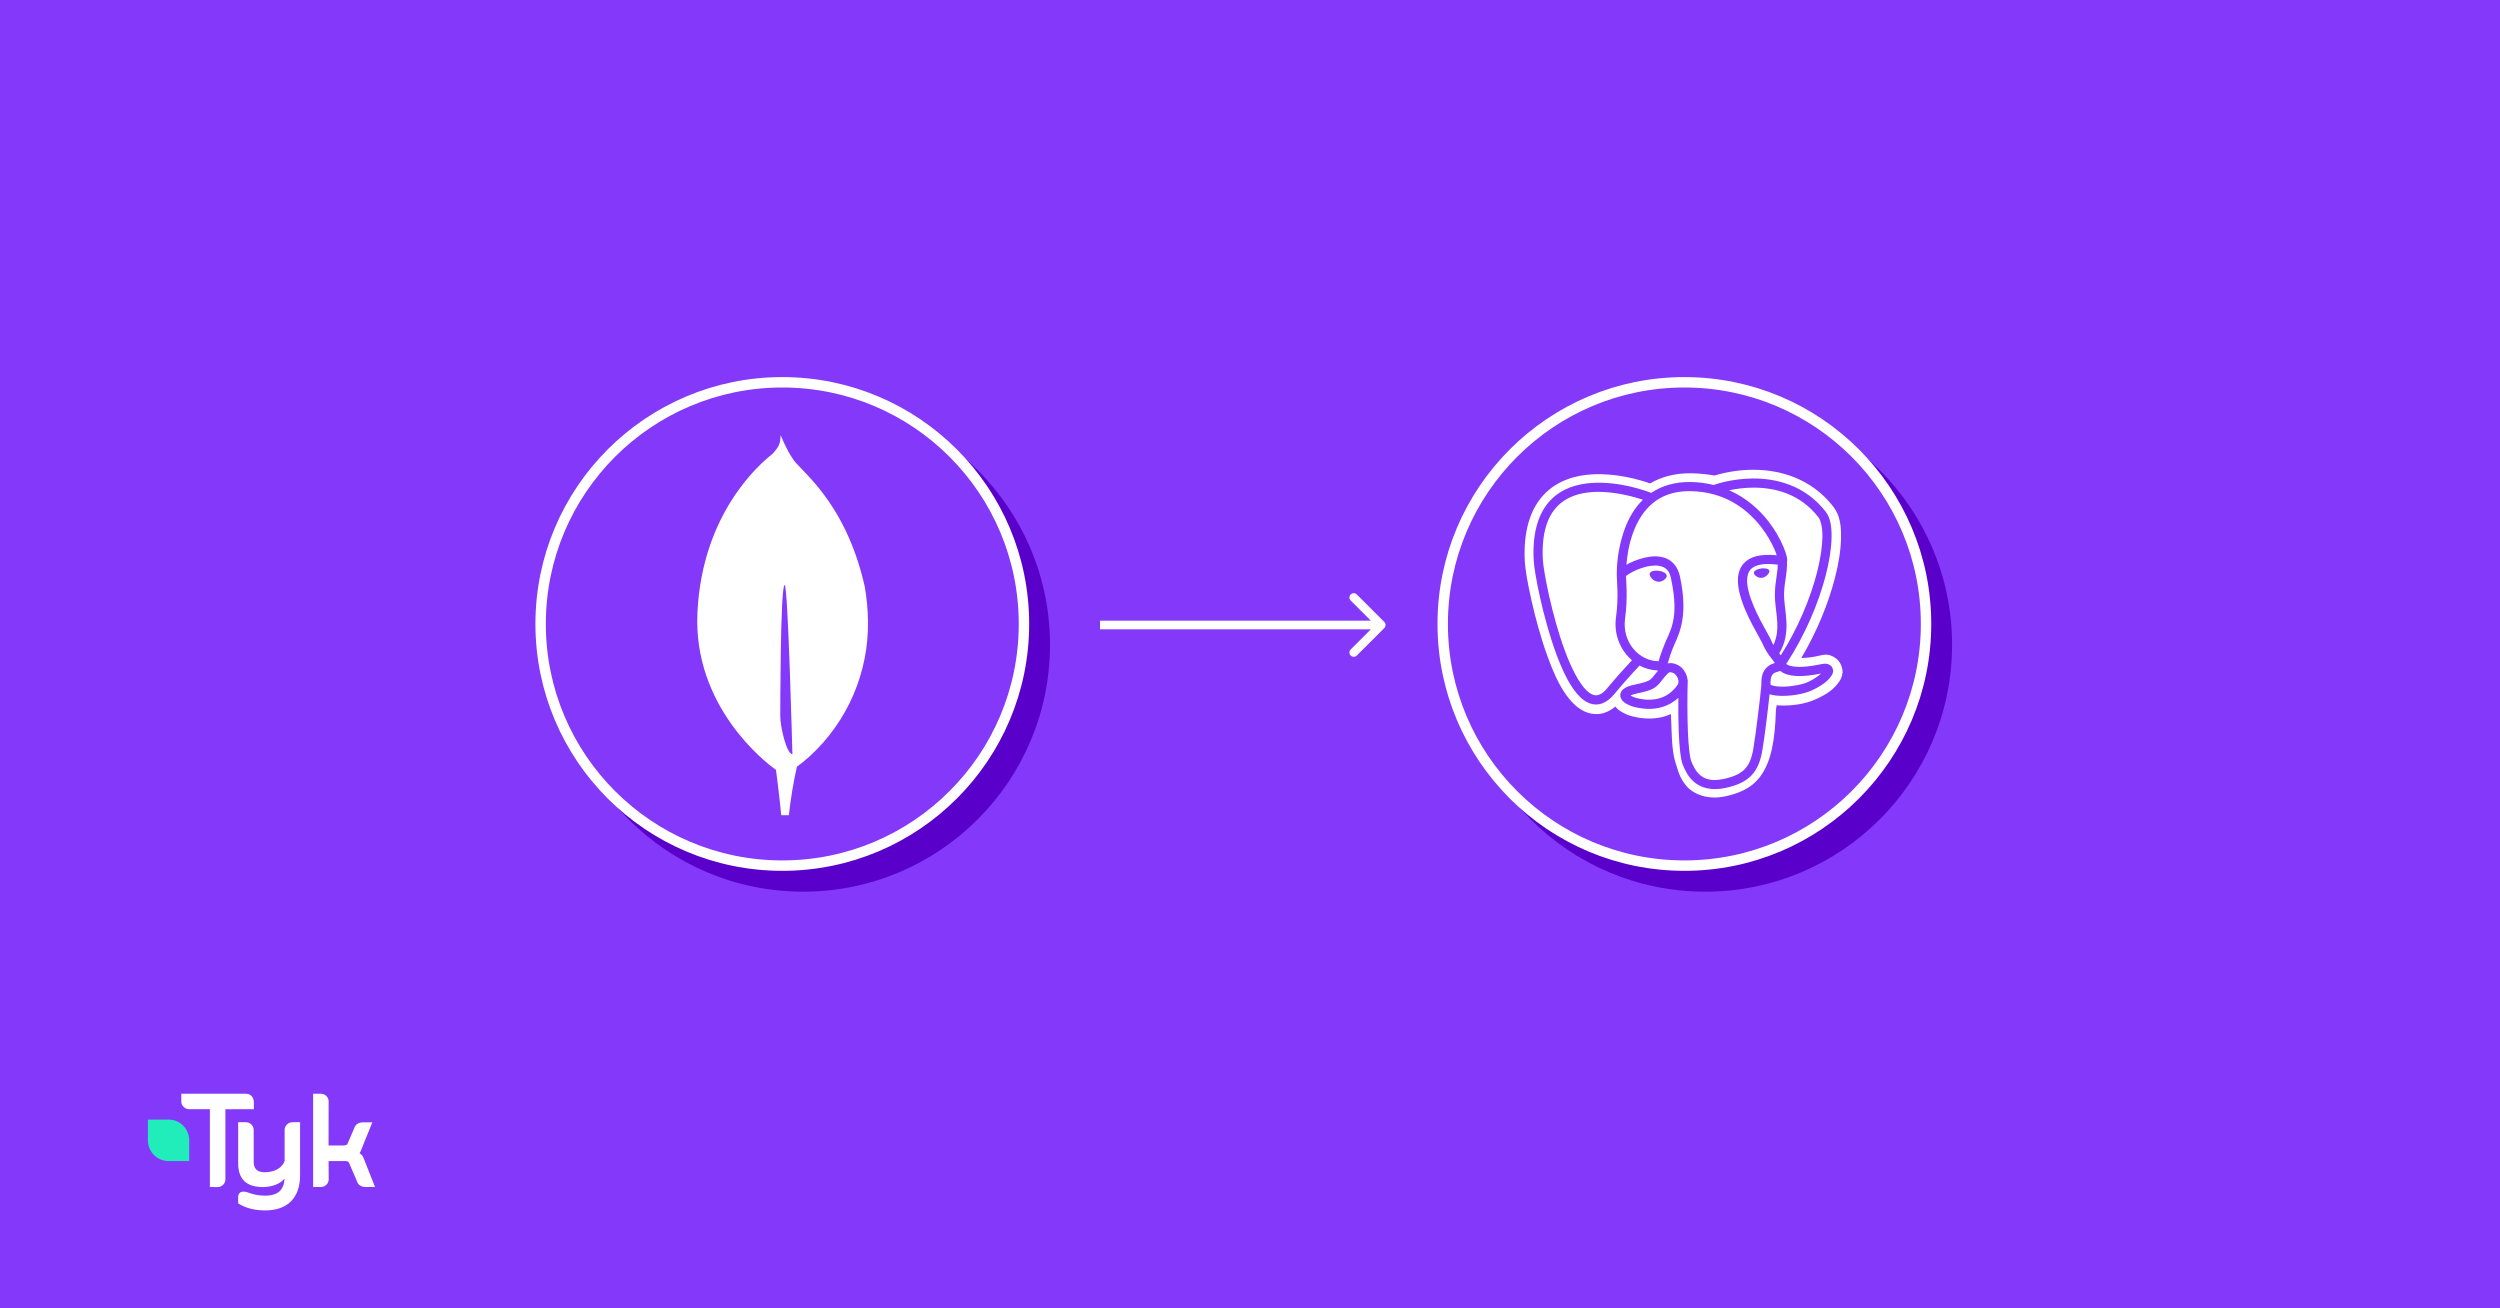 <svg xmlns="http://www.w3.org/2000/svg" width="1200" height="628" viewBox="0 0 1200 628" fill="none"><rect x="0" y="0" width="1200" height="628" fill="#333333" stroke="none"/><g clip-path="url(#clip0_1390_6307)"><rect width="1200" height="628" fill="#8438FA"></rect><path d="M120.74 526.09C120.03 525.36 119.1 525 118.04 525H87.02V528.72C87.02 529.72 87.37 530.59 88.11 531.3C88.85 532.03 89.77 532.41 90.84 532.41H100.74V569.77L104.37 569.8C105.43 569.8 106.36 569.42 107.07 568.71C107.81 567.98 108.19 567.08 108.19 566.11V532.44L121.86 532.41V528.96C121.83 527.98 121.48 526.84 120.74 526.08V526.09Z" fill="white"></path><path d="M140.44 538.67C139.38 538.67 138.45 539.02 137.74 539.75C137 540.48 136.62 541.38 136.62 542.36V557.25C135.31 560.91 131.33 562.68 127.04 562.68C123.49 562.68 121.77 561.03 121.77 557.66V542.36C121.77 541.38 121.39 540.51 120.65 539.75C119.94 539.02 119.01 538.67 117.95 538.67H114.32V558.37C114.32 565.94 118.19 569.79 126.22 569.79C130.18 569.79 134.49 568.41 136.56 565.72C136.4 568.11 136.12 569.36 134.79 571.15C133.29 573.16 130.34 573.92 127.26 573.92C124.18 573.92 121.48 573.35 118.36 572.18C117.84 572.04 117.35 571.99 116.94 571.99C115.25 571.99 114.32 572.91 114.32 574.59V577.63L114.54 577.77C118.09 579.91 122.23 581 127.26 581C137.68 581 144.04 575.33 144.04 564.12V538.67H140.44Z" fill="white"></path><path d="M174.6 556.12C174.05 554.47 173.4 554.22 172.61 553.49C172.96 553.03 173.4 552.16 174.03 550.32L178.72 538.71H174.46C172.14 538.71 170.64 539.66 170.04 541.5L166.85 548.91C166.6 549.53 165.87 549.83 164.67 549.83H157.71L157.74 528.64C157.74 527.66 157.41 526.85 156.68 526.09C155.97 525.36 155.04 525 153.98 525H150.3V569.77H153.96C155.02 569.77 155.95 569.39 156.69 568.66C157.4 567.95 157.78 567.09 157.78 566.08L157.73 557.32H165.97C167.14 557.32 167.44 557.86 167.58 558.27L171.4 567.14C171.97 568.9 173.45 569.77 175.79 569.77H180.02L174.62 556.12H174.6Z" fill="white"></path><path d="M90.78 546.46C90.34 541.41 86.17 537.45 81.04 537.4H71V547.76C71.22 552.94 75.37 557.12 80.55 557.31H90.81V546.48L90.78 546.45V546.46Z" fill="#20EDBA"></path><circle cx="818.5" cy="309.5" r="118.5" fill="#5900CB"></circle><circle cx="808.5" cy="299.5" r="116" fill="#8438FA" stroke="white" stroke-width="5"></circle><g clip-path="url(#clip1_1390_6307)"><path d="M841.454 225.479C835.341 225.524 829.263 226.413 823.393 228.12L822.98 228.252C819.277 227.597 815.529 227.236 811.77 227.17C804.047 227.039 797.413 228.914 792.063 232.034C786.793 230.205 775.858 227.052 764.333 227.681C756.309 228.12 747.55 230.559 741.06 237.41C734.59 244.261 731.168 254.861 731.889 269.284C732.085 273.263 733.22 279.753 735.101 288.157C736.983 296.562 739.625 306.402 742.922 315.376C746.22 324.358 749.832 332.421 755.476 337.902C758.295 340.649 762.176 342.956 766.752 342.766C769.964 342.635 772.868 341.225 775.373 339.147C776.592 340.753 777.897 341.455 779.083 342.104C780.578 342.923 782.033 343.481 783.541 343.848C786.248 344.523 790.883 345.428 796.311 344.503C798.16 344.195 800.107 343.592 802.048 342.733C802.12 344.897 802.205 347.014 802.29 349.158C802.559 355.949 802.729 362.223 804.768 367.723C805.096 368.622 805.994 373.25 809.534 377.334C813.074 381.425 820.01 383.975 827.91 382.284C833.482 381.09 840.569 378.94 845.276 372.24C849.93 365.619 852.028 356.12 852.441 340.714C852.546 339.882 852.671 339.174 852.802 338.511L853.91 338.61H854.041C859.987 338.879 866.437 338.033 871.826 335.529C876.599 333.319 880.211 331.084 882.84 327.118C883.495 326.134 884.216 324.948 884.413 322.902C884.61 320.857 883.436 317.658 881.489 316.183C877.589 313.22 875.137 314.347 872.508 314.891C869.918 315.464 867.279 315.784 864.628 315.848C872.206 303.085 877.641 289.527 880.742 277.531C882.577 270.45 883.607 263.921 883.692 258.211C883.777 252.501 883.312 247.447 879.89 243.074C869.197 229.412 854.165 225.636 842.535 225.505C842.175 225.498 841.814 225.492 841.454 225.498V225.479ZM841.146 229.674C852.146 229.569 866.201 232.657 876.291 245.552C878.559 248.45 879.234 252.685 879.155 257.903C879.07 263.115 878.107 269.356 876.343 276.193C872.921 289.436 866.457 304.874 857.351 318.726C857.673 318.955 858.021 319.144 858.387 319.29C860.288 320.077 864.622 320.752 873.268 318.975C875.445 318.517 877.038 318.208 878.69 319.467C879.091 319.807 879.409 320.236 879.617 320.719C879.825 321.203 879.918 321.728 879.89 322.253C879.801 323.049 879.508 323.808 879.037 324.456C877.366 326.967 874.068 329.347 869.84 331.307C866.097 333.051 860.727 333.962 855.968 334.014C853.582 334.04 851.379 333.857 849.511 333.273L849.393 333.228C848.672 340.177 847.013 353.898 845.931 360.158C845.066 365.206 843.552 369.218 840.661 372.221C837.776 375.223 833.692 377.033 828.198 378.213C821.393 379.674 816.431 378.101 813.232 375.407C810.039 372.719 808.577 369.153 807.699 366.97C807.095 365.462 806.781 363.508 806.479 360.899C806.178 358.29 805.955 355.097 805.804 351.498C805.603 345.987 805.538 340.472 805.607 334.958C802.765 337.562 799.233 339.291 795.433 339.941C790.916 340.708 786.884 339.954 784.478 339.351C783.292 339.053 782.147 338.61 781.069 338.033C779.955 337.436 778.893 336.761 778.185 335.43C777.769 334.668 777.637 333.783 777.811 332.933C778.033 332.07 778.536 331.307 779.24 330.763C780.538 329.707 782.256 329.117 784.846 328.58C789.559 327.609 791.205 326.947 792.208 326.154C793.06 325.472 794.023 324.095 795.728 322.076C795.72 321.987 795.713 321.897 795.708 321.808C792.658 321.722 789.671 320.918 786.989 319.461C786.006 320.496 780.984 325.807 774.861 333.175C772.285 336.256 769.44 338.026 766.437 338.151C763.435 338.282 760.721 336.768 758.413 334.532C753.804 330.055 750.127 322.352 746.921 313.646C743.722 304.94 741.119 295.244 739.27 286.984C737.415 278.724 736.32 272.063 736.163 268.851C735.475 255.202 738.667 246.004 744.141 240.203C749.622 234.401 757.135 232.205 764.457 231.785C777.602 231.031 790.084 235.614 792.607 236.597C797.472 233.293 803.739 231.234 811.566 231.366C815.282 231.418 818.98 231.897 822.587 232.795L822.718 232.736C824.305 232.178 825.922 231.709 827.562 231.333C832.015 230.294 836.567 229.742 841.139 229.687L841.146 229.674ZM842.142 234.066H841.185C837.429 234.119 833.687 234.54 830.014 235.325C838.182 238.944 844.351 244.516 848.698 250.075C851.717 253.925 854.212 258.157 856.119 262.662C856.84 264.393 857.325 265.855 857.6 266.989C857.738 267.559 857.83 268.038 857.863 268.536C857.876 268.785 857.889 269.041 857.784 269.48C857.784 269.5 857.751 269.546 857.745 269.565C857.941 275.308 856.519 279.202 856.348 284.683C856.217 288.656 857.233 293.323 857.482 298.417C857.718 303.203 857.141 308.46 854.034 313.62C854.296 313.934 854.532 314.249 854.781 314.564C863.002 301.616 868.929 287.292 872.088 275.079C873.78 268.503 874.678 262.544 874.757 257.824C874.822 253.104 873.944 249.682 872.823 248.253C864.025 237.003 852.12 234.145 842.142 234.066ZM810.74 235.745C802.992 235.764 797.432 238.105 793.217 241.612C788.871 245.237 785.953 250.2 784.039 255.281C781.764 261.312 780.984 267.146 780.676 271.106L780.761 271.054C783.102 269.742 786.176 268.431 789.467 267.671C792.758 266.917 796.305 266.681 799.517 267.926C802.729 269.172 805.384 272.102 806.348 276.547C810.963 297.899 804.912 305.838 802.684 311.83C801.838 314.002 801.113 316.219 800.514 318.471C800.795 318.405 801.077 318.326 801.359 318.3C802.933 318.169 804.165 318.694 804.899 319.008C807.141 319.939 808.682 321.893 809.515 324.122C809.731 324.705 809.888 325.335 809.98 325.984C810.077 326.25 810.121 326.533 810.111 326.816C809.863 334.983 809.891 343.156 810.196 351.321C810.347 354.848 810.57 357.956 810.852 360.407C811.134 362.853 811.534 364.714 811.789 365.344C812.628 367.442 813.854 370.188 816.07 372.057C818.286 373.919 821.466 375.164 827.274 373.919C832.309 372.837 835.416 371.336 837.494 369.179C839.566 367.022 840.805 364.02 841.598 359.424C842.785 352.541 845.171 332.579 845.459 328.822C845.328 325.99 845.748 323.814 846.652 322.155C847.583 320.451 849.026 319.408 850.271 318.844C850.894 318.562 851.477 318.372 851.956 318.235C851.449 317.507 850.918 316.796 850.363 316.104C848.567 313.926 847.096 311.499 845.997 308.899C845.47 307.826 844.908 306.77 844.312 305.733C843.44 304.16 842.339 302.193 841.185 299.984C838.877 295.559 836.367 290.196 835.062 284.971C833.764 279.753 833.574 274.351 836.904 270.542C839.854 267.159 845.033 265.757 852.808 266.543C852.579 265.855 852.441 265.285 852.054 264.367C850.297 260.229 848.002 256.341 845.23 252.803C838.641 244.379 827.975 236.027 811.494 235.758H810.74V235.745ZM767.198 236.086C766.365 236.086 765.533 236.112 764.707 236.158C758.085 236.538 751.825 238.459 747.347 243.205C742.863 247.951 739.913 255.733 740.555 268.615C740.68 271.054 741.742 277.885 743.564 286C745.38 294.116 747.957 303.668 751.051 312.105C754.152 320.542 757.908 327.885 761.475 331.359C763.271 333.096 764.831 333.798 766.247 333.739C767.67 333.673 769.381 332.854 771.472 330.343C775.285 325.744 779.242 321.266 783.338 316.917C780.432 314.394 778.208 311.18 776.871 307.571C775.534 303.962 775.127 300.074 775.687 296.267C776.362 291.422 776.454 286.892 776.376 283.313C776.297 279.825 776.048 277.504 776.048 276.056C776.047 276.014 776.047 275.972 776.048 275.931V275.898L776.041 275.859C776.037 268.312 777.351 260.816 779.922 253.72C781.758 248.843 784.492 243.887 788.589 239.875C784.564 238.551 777.418 236.531 769.682 236.151C768.853 236.109 768.028 236.087 767.198 236.086ZM848.475 270.713C844.024 270.772 841.526 271.919 840.215 273.42C838.359 275.551 838.182 279.287 839.336 283.89C840.484 288.498 842.857 293.651 845.086 297.932C846.2 300.075 847.282 302.003 848.154 303.57C849.032 305.143 849.675 306.257 850.068 307.208C850.428 308.087 850.828 308.86 851.235 309.581C852.959 305.943 853.267 302.37 853.09 298.646C852.861 294.038 851.792 289.324 851.949 284.552C852.126 278.973 853.228 275.341 853.326 271.027C851.717 270.819 850.097 270.714 848.475 270.713ZM794.495 271.467C793.136 271.479 791.781 271.642 790.457 271.952C787.818 272.593 785.276 273.583 782.898 274.895C782.094 275.327 781.329 275.827 780.611 276.39L780.466 276.521C780.506 277.478 780.696 279.799 780.774 283.214C780.853 286.951 780.761 291.717 780.04 296.876C778.473 308.087 786.609 317.369 796.167 317.382C796.724 315.081 797.642 312.748 798.56 310.289C801.222 303.117 806.46 297.886 802.048 277.472C801.326 274.128 799.897 272.778 797.931 272.017C796.828 271.627 795.664 271.441 794.495 271.467ZM846.397 272.804H846.725C847.157 272.817 847.557 272.863 847.905 272.948C848.259 273.027 848.56 273.145 848.809 273.309C848.937 273.388 849.047 273.493 849.132 273.617C849.216 273.741 849.274 273.882 849.301 274.03L849.294 274.082C849.307 274.393 849.227 274.701 849.065 274.967C848.872 275.327 848.629 275.658 848.344 275.951C847.679 276.683 846.788 277.172 845.813 277.34C844.865 277.455 843.907 277.215 843.125 276.665C842.805 276.45 842.518 276.189 842.273 275.892C842.061 275.658 841.918 275.369 841.86 275.059C841.847 274.908 841.864 274.755 841.911 274.611C841.959 274.467 842.035 274.334 842.136 274.22C842.351 273.976 842.611 273.775 842.903 273.63C843.532 273.276 844.384 273.014 845.348 272.869C845.708 272.817 846.062 272.791 846.397 272.784V272.804ZM795.131 273.905C795.479 273.905 795.846 273.938 796.22 273.99C797.223 274.128 798.114 274.397 798.796 274.79C799.129 274.964 799.425 275.2 799.668 275.485C799.8 275.637 799.9 275.814 799.961 276.005C800.022 276.197 800.043 276.4 800.022 276.6C799.959 276.977 799.788 277.327 799.53 277.609C799.262 277.938 798.946 278.226 798.593 278.461C797.74 279.065 796.693 279.33 795.656 279.202C794.596 279.028 793.626 278.501 792.902 277.708C792.595 277.388 792.334 277.026 792.129 276.632C791.913 276.286 791.818 275.878 791.86 275.472C791.958 274.764 792.542 274.397 793.112 274.194C793.762 273.986 794.444 273.897 795.125 273.931L795.131 273.905ZM854.526 322.044L854.506 322.05C853.542 322.398 852.749 322.542 852.08 322.837C851.404 323.097 850.847 323.596 850.514 324.24C850.101 324.994 849.747 326.331 849.852 328.606C850.148 328.81 850.476 328.965 850.822 329.065C851.943 329.406 853.824 329.628 855.922 329.596C860.105 329.55 865.251 328.573 867.985 327.301C870.227 326.259 872.309 324.902 874.167 323.269C865.035 325.157 859.869 324.653 856.702 323.348C855.916 323.021 855.183 322.586 854.526 322.044ZM801.877 322.66H801.739C801.392 322.693 800.887 322.811 799.91 323.892C797.629 326.449 796.829 328.055 794.948 329.556C793.066 331.051 790.621 331.851 785.737 332.854C784.19 333.169 783.305 333.516 782.715 333.798C782.905 333.955 782.885 333.995 783.174 334.145C783.888 334.539 784.806 334.886 785.547 335.076C787.645 335.601 791.093 336.21 794.692 335.601C798.291 334.984 802.034 333.26 805.227 328.783C805.778 328.009 805.837 326.869 805.384 325.643C804.926 324.417 803.923 323.361 803.215 323.066C802.793 322.863 802.341 322.73 801.877 322.673V322.66Z" fill="white"></path></g><circle cx="385.5" cy="309.5" r="118.5" fill="#5900CB"></circle><circle cx="375.5" cy="299.5" r="116" fill="#8438FA" stroke="white" stroke-width="5"></circle><path d="M415.074 281.51C405.461 239.114 382.764 225.173 380.32 219.85C377.636 216.083 374.94 209.387 374.94 209.387C374.89 209.28 374.82 209.078 374.738 208.883C374.461 212.631 374.316 214.093 370.763 217.885C365.264 222.213 337.036 245.886 334.768 294.059C332.626 338.968 367.223 365.741 371.935 369.156L372.464 369.527C372.464 369.748 373.951 380.237 374.984 391.305H378.644C379.509 383.471 380.8 375.69 382.512 367.997L382.795 367.808C384.886 366.304 386.881 364.672 388.767 362.919L388.982 362.724C397.836 354.534 404.872 344.577 409.634 333.497C414.397 322.416 416.781 310.459 416.63 298.399C416.575 292.737 416.054 287.088 415.074 281.51V281.51ZM374.524 343.794C374.524 343.794 374.524 280.798 376.634 280.798C378.253 280.798 380.358 362.062 380.358 362.062C377.441 361.722 374.524 348.695 374.524 343.794Z" fill="white"></path><path d="M664.466 301.466C665.276 300.657 665.276 299.343 664.466 298.534L651.268 285.335C650.458 284.525 649.145 284.525 648.335 285.335C647.525 286.145 647.525 287.458 648.335 288.268L660.067 300L648.335 311.732C647.525 312.542 647.525 313.855 648.335 314.665C649.145 315.475 650.458 315.475 651.268 314.665L664.466 301.466ZM528 302.074H663V297.926H528V302.074Z" fill="white"></path></g><defs><clipPath id="clip0_1390_6307"><rect width="1200" height="628" fill="white"></rect></clipPath><clipPath id="clip1_1390_6307"><rect width="157.336" height="157.336" fill="white" transform="translate(729.168 225.479)"></rect></clipPath></defs></svg>